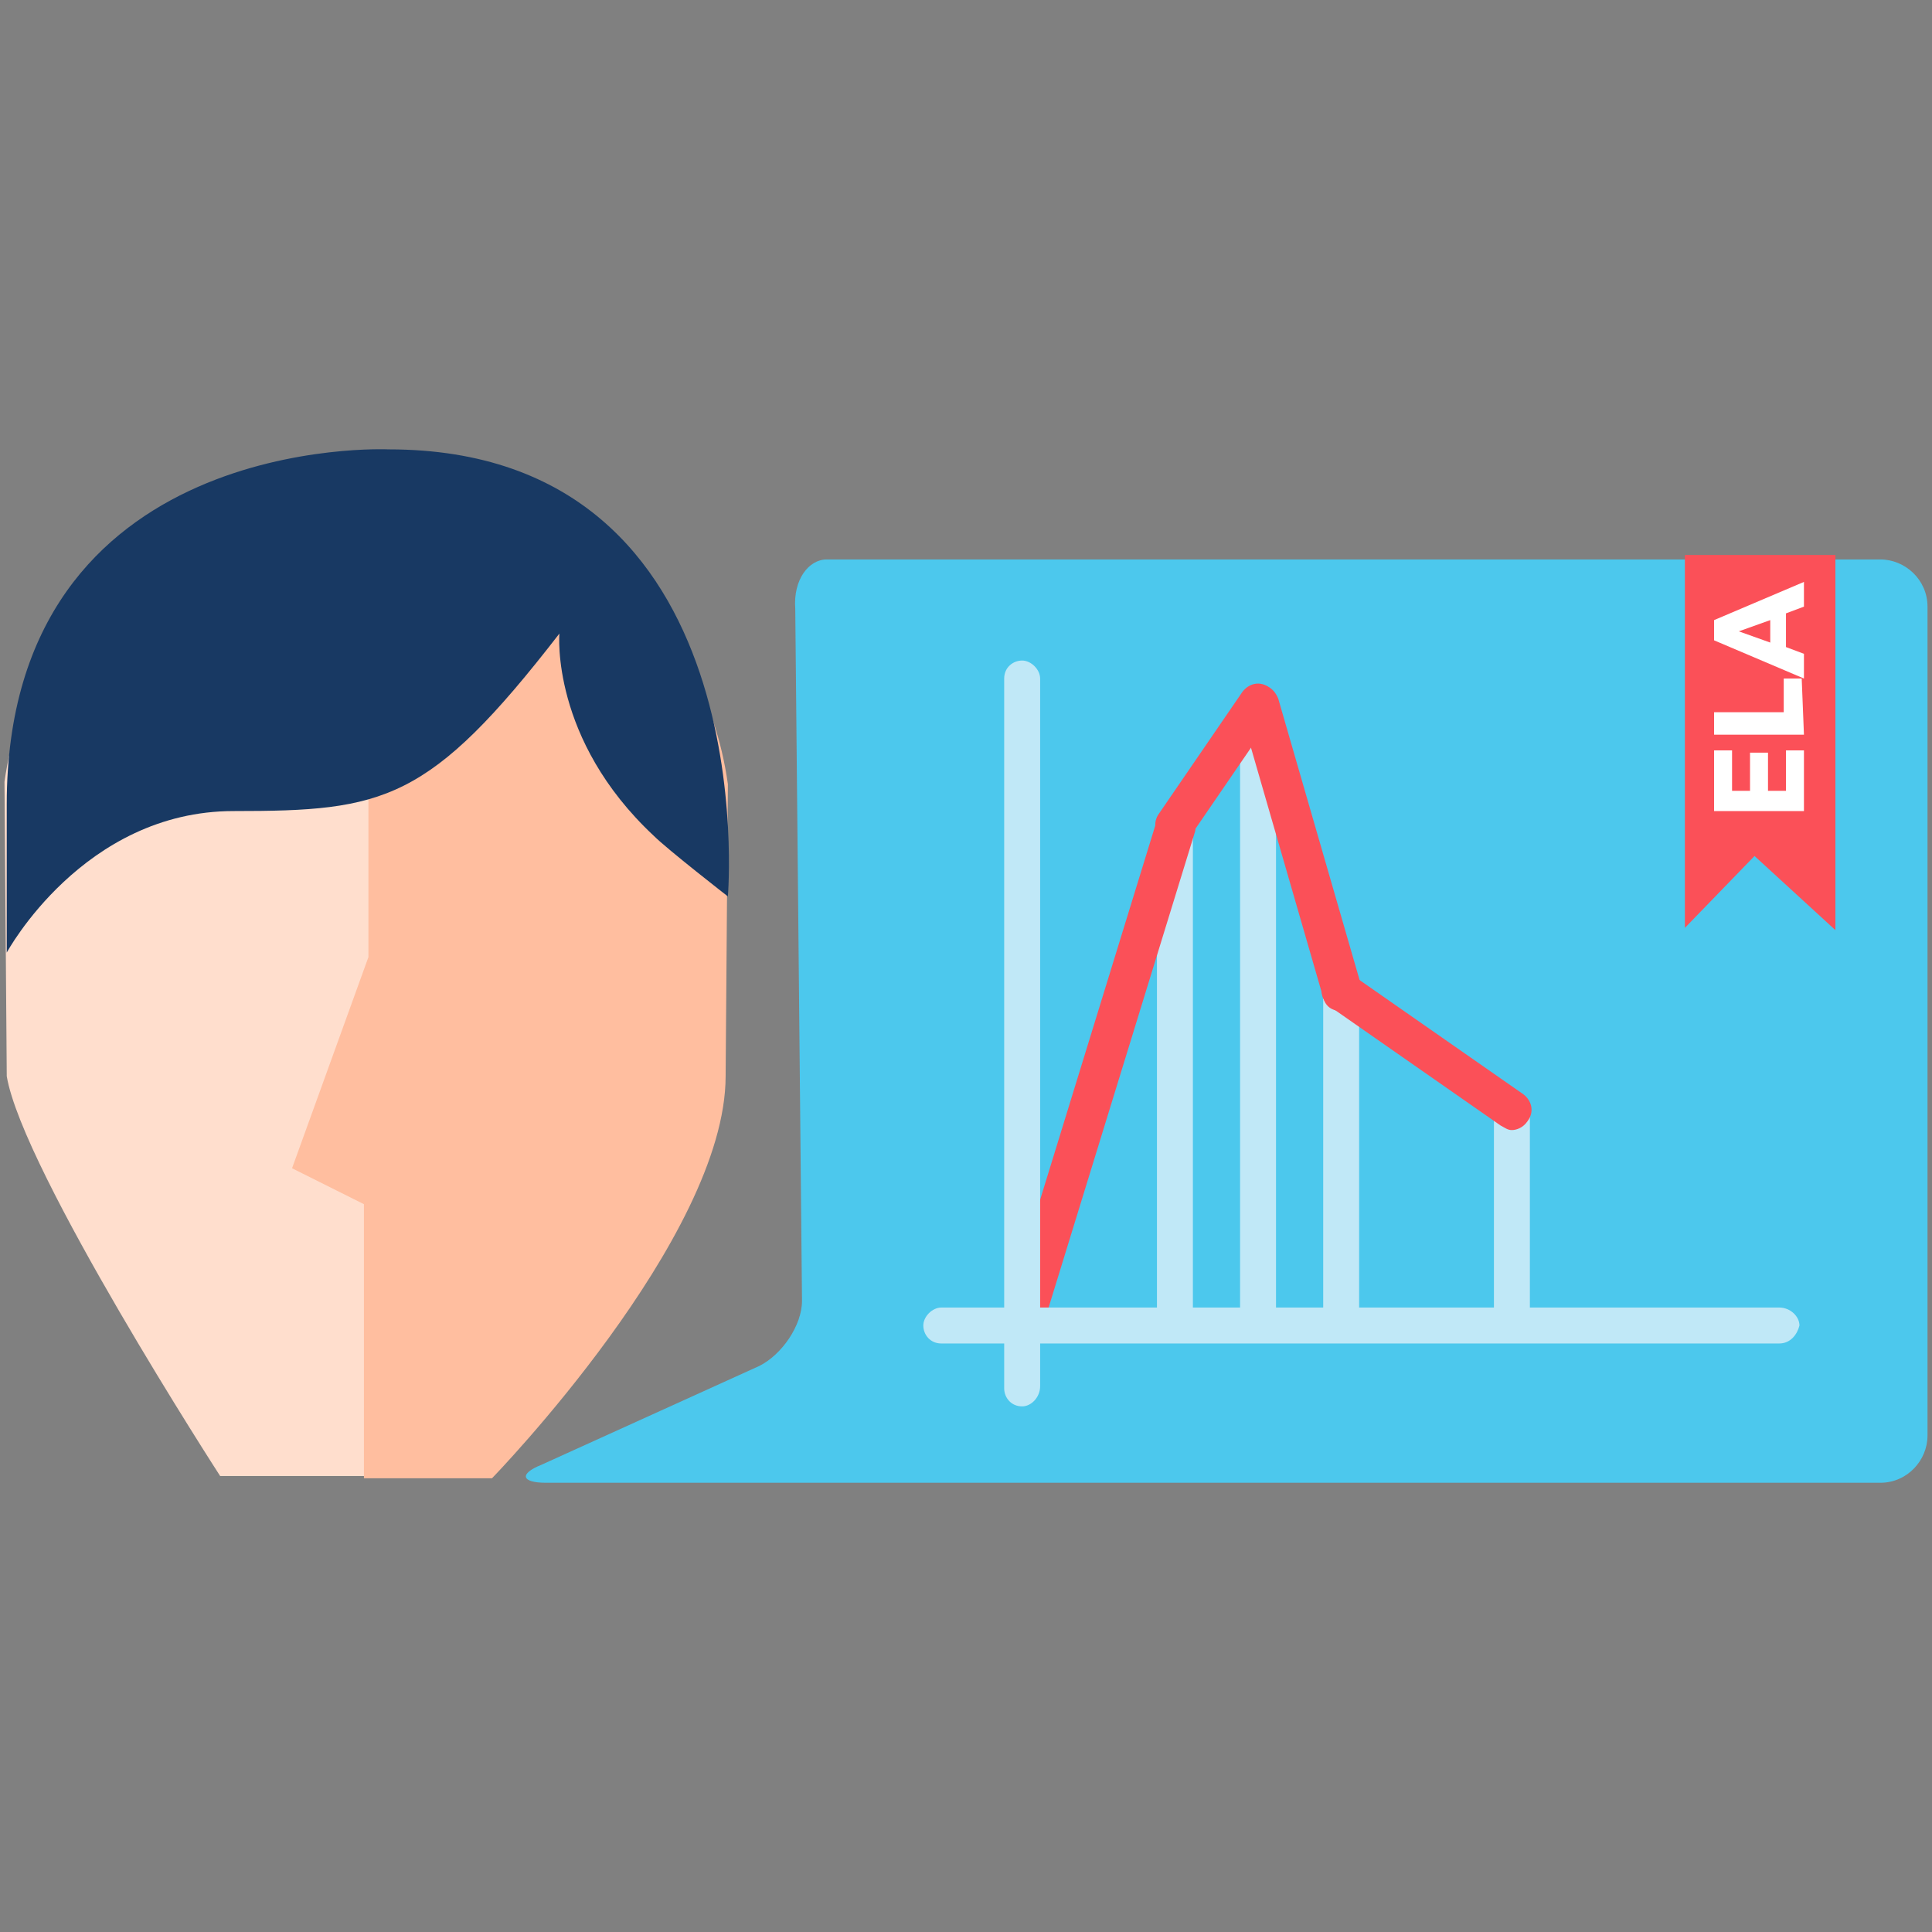 <?xml version="1.0" encoding="utf-8"?>
<svg version="1.1" id="Calque_1" x="0px" y="0px" viewBox="5.6 31.594 86 86" style="enable-background:new 0 0 100 100;" xmlns="http://www.w3.org/2000/svg">
  <rect x="5.6" y="31.594" width="86" height="86" fill="#808080" stroke="none"/>
  <style type="text/css">
	.st0{fill:#FFDECD;}
	.st1{fill:#FFBE9F;}
	.st2{fill:#183963;}
	.st3{fill:#4CC8ED;}
	.st4{fill:#FB5058;}
	.st5{fill:#C0E8F7;}
	.st6{fill:#FFFFFF;}
</style>
  <g transform="matrix(1, 0, 0, 1, 0.2, 19.997)">
    <g>
      <path class="st0" d="M27.2,77.3h-12c0,0-8.8-13.6-9.5-17.8v-0.1l-0.1-13v0c1.1-7.9,8-13.8,16-13.8s14.9,5.9,16,13.8v0.1l-0.1,12.9 C37.7,66.7,27.2,77.3,27.2,77.3L27.2,77.3z"/>
      <path class="st1" d="M21.6,65.2l-3.2-1.6l3.4-9.4V32.7c8,0,14.9,5.9,16,13.8v0.1l-0.1,12.9c0,7.2-10.4,17.9-10.4,17.9h-5.7 L21.6,65.2L21.6,65.2z"/>
      <path class="st2" d="M5.7,47.4c0-16.6,17-15.8,17-15.8c16.8,0,15.1,19.9,15.1,19.9s-2.7-2.1-3.3-2.7c-4.6-4.3-4.2-9-4.2-9 c-5.8,7.5-7.8,7.9-14.5,7.9c-6.7,0-10.1,6.3-10.1,6.3L5.7,47.4L5.7,47.4z"/>
    </g>
    <g>
      <path class="st3" d="M42.2,36.5h3.5h43.4c1.1,0,2.1,0.9,2.1,2.1v36.9c0,1.1-0.9,2.1-2.1,2.1H29.7c-1.1,0-1.2-0.4-0.2-0.8l9.7-4.4 c1-0.5,1.9-1.8,1.9-2.9l-0.3-30.8C40.7,37.4,41.4,36.5,42.2,36.5"/>
      <polygon class="st4" points="80.4,36.3 80.4,52.9 83.5,49.7 87.1,53 87.1,36.3 &#9;"/>
      <path class="st5" d="M57.7,71.3c-0.5,0-0.8-0.4-0.8-0.8V48.4c0-0.5,0.4-0.8,0.8-0.8s0.8,0.4,0.8,0.8v22.1 C58.5,70.9,58.2,71.3,57.7,71.3"/>
      <path class="st5" d="M61.4,71.3c-0.5,0-0.8-0.4-0.8-0.8V43c0-0.5,0.4-0.8,0.8-0.8s0.8,0.4,0.8,0.8v27.5 C62.2,70.9,61.8,71.3,61.4,71.3"/>
      <path class="st5" d="M65.1,71.3c-0.5,0-0.8-0.4-0.8-0.8V55.7c0-0.5,0.4-0.8,0.8-0.8s0.8,0.4,0.8,0.8v14.7 C65.9,70.9,65.6,71.3,65.1,71.3"/>
      <path class="st5" d="M72.7,71.3c-0.5,0-0.8-0.4-0.8-0.8V61c0-0.5,0.4-0.8,0.8-0.8s0.8,0.4,0.8,0.8v9.4 C73.5,70.9,73.1,71.3,72.7,71.3"/>
      <path class="st4" d="M50.9,71.3c-0.1,0-0.2,0-0.2,0c-0.4-0.1-0.7-0.6-0.6-1.1l6.8-22.1c0.1-0.4,0.6-0.7,1.1-0.6 c0.4,0.1,0.7,0.6,0.6,1.1l-6.8,22.1C51.6,71.1,51.2,71.3,50.9,71.3"/>
      <path class="st4" d="M57.7,49.2c-0.2,0-0.3-0.1-0.5-0.2c-0.4-0.3-0.5-0.8-0.2-1.2l3.7-5.4c0.3-0.4,0.8-0.5,1.2-0.2s0.5,0.8,0.2,1.2 l-3.7,5.4C58.2,49.1,57.9,49.2,57.7,49.2"/>
      <path class="st4" d="M65.1,56.6c-0.4,0-0.7-0.2-0.8-0.6l-3.7-12.8c-0.1-0.4,0.1-0.9,0.6-1.1c0.5-0.1,0.9,0.1,1.1,0.6l3.7,12.8 c0.1,0.4-0.1,0.9-0.6,1.1C65.2,56.6,65.2,56.6,65.1,56.6"/>
      <path class="st4" d="M72.7,61.9c-0.2,0-0.3-0.1-0.5-0.2l-7.6-5.3c-0.4-0.3-0.5-0.8-0.2-1.2c0.3-0.4,0.8-0.5,1.2-0.2l7.6,5.3 c0.4,0.3,0.5,0.8,0.2,1.2C73.2,61.8,72.9,61.9,72.7,61.9"/>
      <path class="st5" d="M50.9,74.2c-0.5,0-0.8-0.4-0.8-0.8V41.8c0-0.5,0.4-0.8,0.8-0.8s0.8,0.4,0.8,0.8v31.5 C51.7,73.8,51.3,74.2,50.9,74.2"/>
      <path class="st5" d="M84.6,71.4H47.3c-0.5,0-0.8-0.4-0.8-0.8s0.4-0.8,0.8-0.8h37.3c0.5,0,0.9,0.4,0.9,0.8 C85.4,71,85.1,71.4,84.6,71.4"/>
      <g>
        <path class="st6" d="M85.7,47.7h-4v-2.7h0.8v1.8h0.8v-1.7h0.8v1.7h0.8V45h0.8L85.7,47.7L85.7,47.7z"/>
        <path class="st6" d="M85.7,44.3h-4v-1h3.1v-1.5h0.8L85.7,44.3L85.7,44.3z"/>
        <path class="st6" d="M85.7,38.6l-0.8,0.3v1.5l0.8,0.3v1.1l-4-1.7v-0.9l4-1.7V38.6z M82.8,39.7l1.4,0.5v-1L82.8,39.7z"/>
      </g>
    </g>
  </g>
</svg>